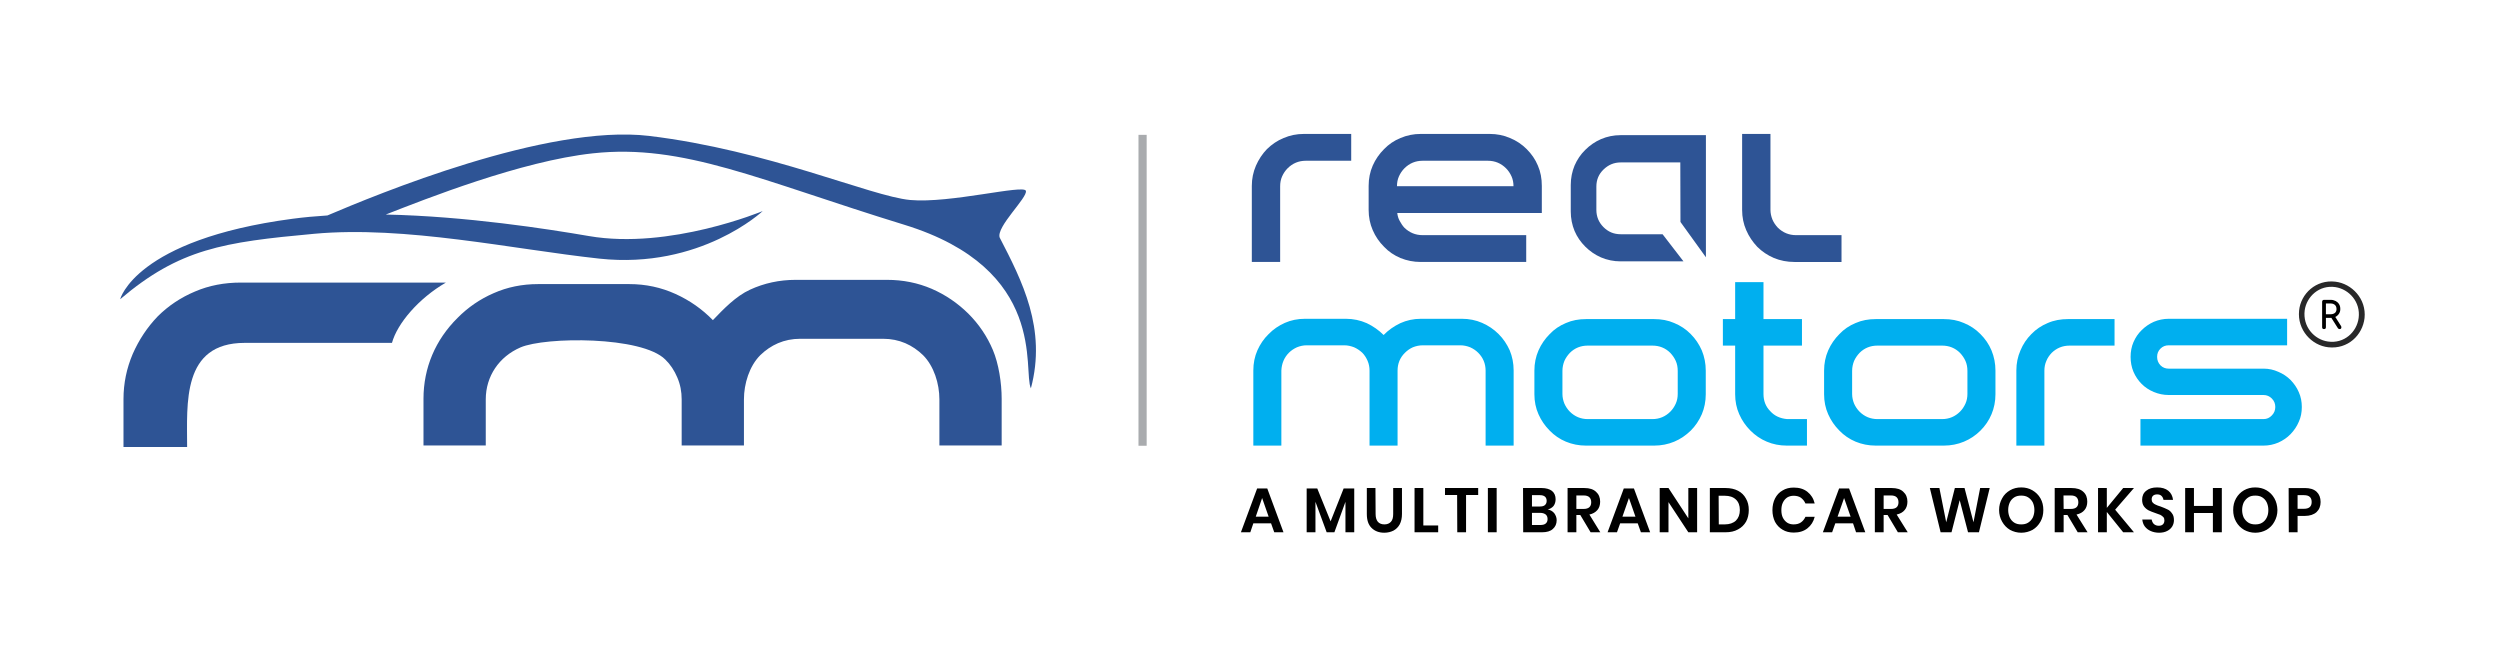 <?xml version="1.0" encoding="UTF-8"?>
<!DOCTYPE svg PUBLIC "-//W3C//DTD SVG 1.1//EN" "http://www.w3.org/Graphics/SVG/1.1/DTD/svg11.dtd">
<!-- Creator: CorelDRAW 2021 (64-Bit) -->
<svg xmlns="http://www.w3.org/2000/svg" xml:space="preserve" width="165px" height="43px" version="1.1" style="shape-rendering:geometricPrecision; text-rendering:geometricPrecision; image-rendering:optimizeQuality; fill-rule:evenodd; clip-rule:evenodd"
viewBox="0 0 165 43"
 xmlns:xlink="http://www.w3.org/1999/xlink"
 xmlns:xodm="http://www.corel.com/coreldraw/odm/2003">
 <defs>
  <style type="text/css">
   <![CDATA[
    .fil6 {fill:none}
    .fil5 {fill:#282829}
    .fil1 {fill:#2E5495}
    .fil3 {fill:#A9ABAE}
    .fil4 {fill:black;fill-rule:nonzero}
    .fil2 {fill:#00AFEF;fill-rule:nonzero}
    .fil0 {fill:#2E5495;fill-rule:nonzero}
   ]]>
  </style>
 </defs>
 <g id="Layer_x0020_1">
  <g id="_1933179754592">
   <g id="_1933683423888">
    <g>
     <path class="fil0" d="M65.98 15.68c-0.25,-0.7 1.84,-2.63 1.73,-3.08 -0.09,-0.45 -5.01,0.84 -7.64,0.6 -2.63,-0.25 -9.34,-3.28 -17.23,-4.23 -6.76,-0.8 -18.03,3.89 -21.23,5.25 -0.79,0.05 -1.56,0.12 -2.31,0.22 -10.38,1.38 -11.37,5.31 -11.37,5.31 3.92,-3.33 6.8,-3.77 12.81,-4.32 6.01,-0.55 13.1,1.02 18.82,1.64 6.68,0.72 10.78,-3.14 10.78,-3.14 0,0 -6.14,2.57 -11.47,1.65 -2.73,-0.47 -8.12,-1.31 -13.41,-1.42 2.61,-1.02 8.93,-3.53 13.67,-4.04 5.98,-0.65 11.01,1.78 20.54,4.71 9.54,2.93 7.82,9.64 8.37,10.8 1.05,-3.93 -0.58,-7.09 -2.06,-9.95l0 0z"/>
     <path class="fil1" d="M29.43 18.65c-1.8,1.04 -3.21,2.7 -3.56,3.98l-9.72 0c-4.16,0 -3.8,4.01 -3.8,6.87l-4.2 0 0 -3.15c0,-1.06 0.21,-2.05 0.61,-2.99 0.41,-0.93 0.95,-1.75 1.64,-2.47 0.71,-0.71 1.54,-1.26 2.47,-1.65 0.93,-0.4 1.94,-0.59 3.02,-0.59l13.54 0 0 0z"/>
     <path class="fil1" d="M58.54 18.47c1.06,0 2.04,0.2 2.95,0.59 0.92,0.4 1.72,0.95 2.42,1.64 0.7,0.7 1.24,1.5 1.62,2.4 0.38,0.9 0.58,2.16 0.58,3.22l0 3.08 -4.11 0 0 -3.04c0,-1.04 -0.36,-2.2 -1.08,-2.92 -0.34,-0.33 -0.73,-0.6 -1.17,-0.79 -0.45,-0.19 -0.93,-0.29 -1.46,-0.29l-5.48 0c-0.53,0 -1.01,0.1 -1.46,0.29 -0.44,0.19 -0.83,0.46 -1.17,0.79 -0.72,0.72 -1.08,1.88 -1.08,2.92l0 3.04 -4.11 0 0 -3.04c0,-0.51 -0.09,-0.99 -0.29,-1.45 -0.19,-0.45 -0.45,-0.85 -0.79,-1.18 -1.54,-1.55 -7.92,-1.51 -9.56,-0.8 -1.41,0.61 -2.29,1.9 -2.29,3.43l0 3.04 -4.11 0 0 -3.08c0,-2.05 0.79,-3.89 2.24,-5.33 0.69,-0.7 1.49,-1.25 2.39,-1.64 0.9,-0.4 1.88,-0.6 2.94,-0.6l6.01 0c1.09,0 2.1,0.22 3.05,0.65 0.95,0.43 1.77,1.01 2.47,1.73 0.69,-0.72 1.51,-1.58 2.45,-2.01 0.93,-0.43 1.94,-0.65 3.02,-0.65l6.02 0 0 0z"/>
     <path class="fil2" d="M96.49 21.04c0.47,0 0.92,0.09 1.33,0.27 0.41,0.18 0.77,0.42 1.09,0.74 0.31,0.31 0.55,0.67 0.73,1.07 0.17,0.41 0.26,0.85 0.26,1.33l0 4.96 -1.85 0 0 -4.95c0,-0.46 -0.17,-0.86 -0.49,-1.18 -0.15,-0.15 -0.33,-0.27 -0.53,-0.36 -0.2,-0.08 -0.42,-0.13 -0.65,-0.13l-2.47 0c-0.24,0 -0.46,0.05 -0.66,0.13 -0.2,0.09 -0.37,0.21 -0.52,0.36 -0.33,0.32 -0.49,0.72 -0.49,1.18l0 4.95 -1.85 0 0 -4.95c0,-0.22 -0.04,-0.44 -0.13,-0.65 -0.09,-0.2 -0.2,-0.38 -0.35,-0.53 -0.16,-0.15 -0.34,-0.27 -0.54,-0.36 -0.21,-0.08 -0.42,-0.13 -0.65,-0.13l-2.48 0c-0.23,0 -0.44,0.05 -0.64,0.13 -0.2,0.09 -0.38,0.21 -0.53,0.36 -0.31,0.31 -0.48,0.71 -0.5,1.18l0 4.95 -1.85 0 0 -4.96c0,-0.48 0.09,-0.92 0.27,-1.33 0.18,-0.4 0.42,-0.76 0.74,-1.07 0.31,-0.32 0.67,-0.56 1.07,-0.74 0.41,-0.18 0.85,-0.27 1.33,-0.27l2.7 0c0.49,0 0.95,0.1 1.38,0.29 0.42,0.2 0.79,0.46 1.11,0.78 0.31,-0.32 0.68,-0.58 1.1,-0.78 0.42,-0.19 0.87,-0.29 1.36,-0.29l2.71 0 0 0zm15.1 1.01c0.31,0.31 0.55,0.67 0.73,1.08 0.17,0.41 0.26,0.86 0.26,1.33l0 1.56c0,0.47 -0.09,0.92 -0.26,1.32 -0.18,0.41 -0.42,0.77 -0.73,1.08 -0.32,0.31 -0.68,0.56 -1.09,0.73 -0.41,0.17 -0.85,0.26 -1.33,0.26l-4.49 0c-0.48,0 -0.92,-0.09 -1.33,-0.26 -0.41,-0.17 -0.77,-0.42 -1.07,-0.73 -0.31,-0.31 -0.56,-0.67 -0.74,-1.08 -0.18,-0.4 -0.27,-0.85 -0.27,-1.32l0 -1.56c0,-0.47 0.09,-0.92 0.27,-1.33 0.18,-0.41 0.43,-0.77 0.74,-1.08 0.3,-0.32 0.66,-0.56 1.07,-0.73 0.41,-0.18 0.85,-0.26 1.33,-0.26l4.49 0c0.48,0 0.92,0.08 1.33,0.26 0.41,0.17 0.78,0.41 1.09,0.73zm-0.86 2.43c0,-0.24 -0.04,-0.46 -0.13,-0.66 -0.09,-0.2 -0.21,-0.37 -0.36,-0.53 -0.32,-0.32 -0.72,-0.48 -1.18,-0.48l-4.27 0c-0.46,0 -0.86,0.16 -1.18,0.48 -0.15,0.16 -0.27,0.33 -0.36,0.53 -0.08,0.2 -0.13,0.42 -0.13,0.66l0 1.52c0,0.23 0.05,0.44 0.13,0.64 0.09,0.2 0.21,0.38 0.36,0.53 0.32,0.32 0.72,0.49 1.18,0.49l4.27 0c0.46,0 0.86,-0.17 1.18,-0.49 0.15,-0.15 0.27,-0.33 0.36,-0.53 0.09,-0.2 0.13,-0.41 0.13,-0.64l0 -1.52zm7.2 4.93c-0.48,0 -0.92,-0.09 -1.32,-0.26 -0.41,-0.17 -0.77,-0.42 -1.08,-0.73 -0.31,-0.31 -0.56,-0.67 -0.74,-1.08 -0.18,-0.4 -0.27,-0.85 -0.27,-1.32l0 -3.21 -0.81 0 0 -1.75 0.81 0 0 -2.44 1.87 0 0 2.44 2.54 0 0 1.38 0 0.37 -2.54 0 0 3.19c0,0.46 0.15,0.84 0.45,1.14 0.28,0.31 0.65,0.48 1.11,0.52l1.31 0 0 1.75 -1.33 0 0 0zm12.78 -7.36c0.31,0.31 0.56,0.67 0.73,1.08 0.17,0.41 0.26,0.86 0.26,1.33l0 1.56c0,0.47 -0.09,0.92 -0.26,1.32 -0.17,0.41 -0.42,0.77 -0.73,1.08 -0.31,0.31 -0.68,0.56 -1.09,0.73 -0.41,0.17 -0.85,0.26 -1.33,0.26l-4.49 0c-0.48,0 -0.92,-0.09 -1.33,-0.26 -0.41,-0.17 -0.77,-0.42 -1.07,-0.73 -0.31,-0.31 -0.56,-0.67 -0.74,-1.08 -0.18,-0.4 -0.27,-0.85 -0.27,-1.32l0 -1.56c0,-0.47 0.09,-0.92 0.27,-1.33 0.18,-0.41 0.43,-0.77 0.74,-1.08 0.3,-0.32 0.66,-0.56 1.07,-0.73 0.41,-0.18 0.85,-0.26 1.33,-0.26l4.49 0c0.48,0 0.92,0.08 1.33,0.26 0.41,0.17 0.78,0.41 1.09,0.73zm-0.86 2.43c0,-0.24 -0.04,-0.46 -0.13,-0.66 -0.09,-0.2 -0.21,-0.37 -0.36,-0.53 -0.32,-0.32 -0.72,-0.48 -1.18,-0.48l-4.27 0c-0.46,0 -0.86,0.16 -1.18,0.48 -0.15,0.16 -0.27,0.33 -0.36,0.53 -0.08,0.2 -0.13,0.42 -0.13,0.66l0 1.52c0,0.23 0.05,0.44 0.13,0.64 0.09,0.2 0.21,0.38 0.36,0.53 0.32,0.32 0.72,0.49 1.18,0.49l4.27 0c0.46,0 0.86,-0.17 1.18,-0.49 0.15,-0.15 0.27,-0.33 0.36,-0.53 0.09,-0.2 0.13,-0.41 0.13,-0.64l0 -1.52zm9.71 -3.42l0 1.75 -2.96 0c-0.47,0 -0.86,0.16 -1.19,0.48 -0.15,0.16 -0.27,0.33 -0.35,0.53 -0.09,0.2 -0.13,0.42 -0.13,0.64l0 4.95 -1.85 0 0 -4.96c0,-0.47 0.09,-0.91 0.27,-1.32 0.17,-0.41 0.41,-0.77 0.72,-1.08 0.31,-0.32 0.67,-0.56 1.08,-0.73 0.41,-0.18 0.86,-0.26 1.33,-0.26l3.08 0 0 0zm9.83 3.27c0.35,0 0.67,0.07 0.98,0.21 0.31,0.13 0.58,0.31 0.81,0.54 0.22,0.23 0.41,0.49 0.54,0.8 0.14,0.31 0.2,0.64 0.2,0.98 0,0.35 -0.06,0.68 -0.2,0.98 -0.13,0.31 -0.32,0.58 -0.54,0.81 -0.23,0.24 -0.5,0.42 -0.81,0.56 -0.31,0.13 -0.63,0.2 -0.98,0.2l-8.12 0 0 -1.75 8.12 0c0.22,0 0.4,-0.08 0.55,-0.24 0.15,-0.15 0.23,-0.34 0.23,-0.56 0,-0.21 -0.07,-0.4 -0.23,-0.56 -0.15,-0.15 -0.33,-0.23 -0.55,-0.23l-6.26 0c-0.34,0 -0.67,-0.07 -0.98,-0.2 -0.31,-0.13 -0.57,-0.3 -0.8,-0.53 -0.23,-0.23 -0.41,-0.5 -0.54,-0.8 -0.13,-0.31 -0.19,-0.64 -0.19,-0.99 0,-0.34 0.06,-0.67 0.19,-0.97 0.13,-0.3 0.31,-0.57 0.54,-0.79 0.23,-0.23 0.49,-0.41 0.8,-0.55 0.31,-0.13 0.64,-0.2 0.98,-0.2l7.82 0 0 1.75 -7.82 0c-0.21,0 -0.39,0.07 -0.54,0.22 -0.15,0.15 -0.22,0.33 -0.22,0.54 0,0.22 0.07,0.4 0.22,0.56 0.15,0.15 0.33,0.22 0.54,0.22l6.26 0 0 0z"/>
     <polygon class="fil3" points="75.14,8.9 75.68,8.9 75.68,29.42 75.14,29.42 "/>
     <g>
      <path class="fil0" d="M89.18 8.84l0 1.77 -3 0c-0.47,0 -0.87,0.17 -1.2,0.5 -0.15,0.15 -0.27,0.33 -0.36,0.53 -0.09,0.2 -0.13,0.42 -0.13,0.65l0 5 -1.87 0 0 -5.02c0,-0.47 0.09,-0.91 0.27,-1.33 0.18,-0.41 0.42,-0.78 0.73,-1.1 0.32,-0.31 0.68,-0.56 1.1,-0.73 0.42,-0.18 0.86,-0.27 1.34,-0.27l3.12 0 0 0zm3.04 5.22c0.02,0.19 0.07,0.36 0.16,0.52 0.09,0.17 0.19,0.32 0.31,0.45 0.33,0.32 0.73,0.49 1.2,0.49l6.84 0 0 1.77 -6.96 0c-0.48,0 -0.92,-0.09 -1.34,-0.26 -0.42,-0.18 -0.78,-0.42 -1.08,-0.74 -0.32,-0.32 -0.57,-0.68 -0.75,-1.1 -0.18,-0.41 -0.27,-0.86 -0.27,-1.34l0 -1.58c0,-0.48 0.09,-0.93 0.27,-1.34 0.18,-0.41 0.43,-0.77 0.75,-1.09 0.3,-0.31 0.66,-0.56 1.08,-0.73 0.42,-0.18 0.86,-0.27 1.34,-0.27l4.55 0c0.48,0 0.93,0.09 1.34,0.27 0.42,0.17 0.79,0.42 1.1,0.73 0.32,0.32 0.57,0.68 0.74,1.09 0.18,0.41 0.26,0.86 0.26,1.34l0 1.79 -9.54 0zm0.47 -2.95c-0.15,0.15 -0.27,0.33 -0.36,0.53 -0.09,0.2 -0.13,0.42 -0.13,0.65l7.69 0c0,-0.23 -0.04,-0.45 -0.13,-0.65 -0.09,-0.2 -0.21,-0.38 -0.36,-0.53 -0.33,-0.33 -0.73,-0.5 -1.2,-0.5l-4.31 0c-0.47,0 -0.87,0.17 -1.2,0.5z"/>
      <path class="fil0" d="M121.54 17.29l0 -1.77 -3 0c-0.47,0 -0.87,-0.17 -1.2,-0.49 -0.15,-0.16 -0.27,-0.33 -0.36,-0.54 -0.08,-0.2 -0.13,-0.41 -0.13,-0.65l0 -5 -1.87 0 0 5.02c0,0.47 0.09,0.92 0.27,1.33 0.18,0.42 0.43,0.78 0.73,1.1 0.32,0.32 0.69,0.56 1.1,0.74 0.42,0.17 0.87,0.26 1.35,0.26l3.11 0 0 0z"/>
      <path class="fil0" d="M104.63 9.89c0.3,-0.3 0.65,-0.54 1.04,-0.71 0.4,-0.17 0.83,-0.26 1.29,-0.26l5.63 0 0 1.8 0 0c0,2.18 0,4.09 0,6.26l-1.68 -2.33c0,-2.18 -0.01,-1.75 -0.01,-3.93l-3.93 0c-0.45,0 -0.82,0.16 -1.14,0.47 -0.31,0.3 -0.47,0.67 -0.47,1.13l0 1.53c0,0.45 0.16,0.83 0.47,1.14 0.15,0.15 0.32,0.27 0.51,0.35 0.19,0.08 0.4,0.12 0.63,0.12l2.76 0 1.38 1.79 -4.15 0c-0.46,0 -0.89,-0.09 -1.29,-0.26 -0.39,-0.17 -0.74,-0.41 -1.04,-0.71 -0.3,-0.3 -0.54,-0.64 -0.71,-1.04 -0.16,-0.39 -0.25,-0.82 -0.25,-1.28l0 -1.75c0,-0.46 0.09,-0.89 0.25,-1.28 0.17,-0.39 0.4,-0.74 0.71,-1.04l0 0z"/>
     </g>
     <path class="fil4" d="M83.89 34.54l-1.17 0 -0.2 0.59 -0.62 0 1.07 -2.89 0.67 0 1.07 2.89 -0.61 0 -0.21 -0.59zm-0.16 -0.44l-0.43 -1.23 -0.42 1.23 0.85 0zm5.65 -1.86l0 2.89 -0.58 0 0 -2.01 -0.73 2.01 -0.51 0 -0.74 -2.01 0 2.01 -0.58 0 0 -2.89 0.7 0 0.88 2.17 0.86 -2.17 0.7 0zm1.4 -0.03l0.01 1.71c0,0.23 0.05,0.4 0.15,0.52 0.1,0.11 0.24,0.17 0.43,0.17 0.19,0 0.33,-0.06 0.43,-0.17 0.11,-0.12 0.15,-0.29 0.15,-0.52l0 -1.71 0.58 0 0 1.71c0,0.27 -0.05,0.5 -0.15,0.69 -0.1,0.18 -0.24,0.32 -0.41,0.41 -0.18,0.09 -0.38,0.14 -0.61,0.14 -0.35,0 -0.63,-0.11 -0.84,-0.32 -0.21,-0.21 -0.31,-0.51 -0.31,-0.92l0 -1.71 0.57 0 0 0zm3.16 2.47l0.98 0 0 0.45 -1.56 0 0 -2.92 0.58 0 0 2.47 0 0zm3.62 -2.47l0 0.46 -0.8 0 0 2.46 -0.58 0 -0.01 -2.46 -0.8 0 0 -0.46 2.19 0 0 0zm1.22 0l0 2.92 -0.58 0 0 -2.92 0.58 0zm3.37 1.41c0.18,0.04 0.32,0.12 0.43,0.25 0.1,0.14 0.16,0.29 0.16,0.46 0,0.25 -0.09,0.44 -0.25,0.58 -0.16,0.15 -0.4,0.22 -0.71,0.22l-1.25 0 -0.01 -2.92 1.23 0c0.29,0 0.52,0.07 0.68,0.19 0.16,0.13 0.24,0.32 0.24,0.55 0,0.18 -0.05,0.33 -0.14,0.45 -0.1,0.11 -0.22,0.19 -0.38,0.22l0 0zm-1.04 -0.19l0.52 0c0.15,0 0.26,-0.03 0.33,-0.09 0.08,-0.07 0.12,-0.16 0.12,-0.28 0,-0.12 -0.04,-0.22 -0.11,-0.28 -0.08,-0.07 -0.19,-0.1 -0.35,-0.1l-0.51 0 0 0.75 0 0zm0.55 1.22c0.16,0 0.28,-0.03 0.36,-0.1 0.08,-0.07 0.12,-0.16 0.12,-0.29 0,-0.13 -0.04,-0.23 -0.12,-0.3 -0.09,-0.07 -0.21,-0.11 -0.36,-0.11l-0.55 0 0 0.8 0.55 0 0 0zm3.32 0.48l-0.68 -1.14 -0.26 0 0 1.14 -0.58 0 0 -2.92 1.11 0c0.34,0 0.59,0.08 0.77,0.25 0.18,0.16 0.27,0.38 0.27,0.65 0,0.22 -0.06,0.41 -0.18,0.55 -0.13,0.15 -0.3,0.25 -0.53,0.3l0.72 1.17 -0.64 0 0 0zm-0.94 -1.54l0.48 0c0.33,0 0.5,-0.15 0.5,-0.44 0,-0.14 -0.04,-0.25 -0.12,-0.33 -0.08,-0.08 -0.21,-0.12 -0.38,-0.12l-0.48 0 0 0.89zm4.05 0.95l-1.16 0 -0.21 0.59 -0.62 0 1.07 -2.89 0.67 0 1.07 2.89 -0.61 0 -0.21 -0.59zm-0.15 -0.44l-0.43 -1.23 -0.43 1.23 0.86 0zm4.07 1.03l-0.58 0 -1.31 -1.99 0 1.99 -0.58 0 0 -2.92 0.58 0 1.31 2 0 -2 0.58 0 0 2.92zm3.41 -1.47c0,0.29 -0.06,0.55 -0.18,0.77 -0.13,0.22 -0.3,0.39 -0.53,0.51 -0.23,0.13 -0.5,0.19 -0.82,0.19l-1.04 0 0 -2.92 1.04 0c0.31,0 0.59,0.06 0.82,0.18 0.23,0.12 0.4,0.29 0.52,0.51 0.13,0.22 0.19,0.47 0.19,0.76l0 0zm-1.58 0.95c0.31,0 0.56,-0.09 0.73,-0.25 0.17,-0.17 0.26,-0.4 0.26,-0.7 0,-0.3 -0.09,-0.53 -0.26,-0.69 -0.18,-0.17 -0.42,-0.25 -0.73,-0.25l-0.41 0 0.01 1.89 0.4 0 0 0zm4.55 -2.43c0.36,0 0.66,0.09 0.9,0.28 0.24,0.19 0.4,0.44 0.48,0.77l-0.61 0c-0.07,-0.16 -0.17,-0.28 -0.3,-0.38 -0.13,-0.09 -0.3,-0.13 -0.48,-0.13 -0.16,0 -0.3,0.04 -0.42,0.11 -0.12,0.08 -0.22,0.19 -0.29,0.34 -0.07,0.14 -0.1,0.31 -0.1,0.5 0,0.19 0.03,0.36 0.1,0.5 0.07,0.14 0.17,0.25 0.29,0.33 0.13,0.08 0.27,0.11 0.42,0.11 0.19,0 0.35,-0.04 0.48,-0.13 0.13,-0.09 0.23,-0.22 0.3,-0.37l0.61 0c-0.08,0.32 -0.24,0.57 -0.48,0.76 -0.24,0.19 -0.54,0.28 -0.9,0.28 -0.28,0 -0.53,-0.06 -0.74,-0.19 -0.21,-0.12 -0.38,-0.3 -0.5,-0.52 -0.11,-0.23 -0.17,-0.48 -0.17,-0.77 0,-0.29 0.06,-0.55 0.17,-0.77 0.12,-0.23 0.28,-0.41 0.5,-0.53 0.21,-0.13 0.45,-0.19 0.74,-0.19l0 0zm3.91 2.36l-1.17 0 -0.21 0.59 -0.61 0 1.07 -2.89 0.66 0 1.07 2.89 -0.61 0 -0.2 -0.59 0 0zm-0.16 -0.44l-0.43 -1.23 -0.43 1.23 0.86 0zm3.12 1.03l-0.68 -1.14 -0.26 0 0 1.14 -0.58 0 0 -2.92 1.11 0c0.34,0 0.6,0.08 0.77,0.25 0.18,0.16 0.27,0.38 0.27,0.65 0,0.22 -0.06,0.41 -0.18,0.55 -0.12,0.15 -0.3,0.25 -0.53,0.3l0.73 1.17 -0.65 0 0 0zm-0.94 -1.54l0.48 0c0.34,0 0.5,-0.15 0.5,-0.44 0,-0.14 -0.04,-0.25 -0.12,-0.33 -0.08,-0.08 -0.21,-0.12 -0.38,-0.12l-0.48 0 0 0.89zm7 -1.38l-0.71 2.92 -0.72 0 -0.55 -2.12 -0.54 2.12 -0.72 0 -0.71 -2.92 0.63 0 0.45 2.26 0.57 -2.26 0.64 0 0.59 2.26 0.44 -2.26 0.63 0 0 0zm2.08 -0.04c0.27,0 0.52,0.06 0.74,0.19 0.22,0.13 0.4,0.3 0.53,0.53 0.13,0.23 0.19,0.48 0.19,0.77 0,0.29 -0.06,0.54 -0.19,0.77 -0.13,0.23 -0.3,0.41 -0.52,0.54 -0.23,0.12 -0.47,0.19 -0.75,0.19 -0.27,0 -0.52,-0.07 -0.74,-0.19 -0.22,-0.13 -0.39,-0.31 -0.52,-0.54 -0.13,-0.23 -0.2,-0.48 -0.2,-0.77 0,-0.29 0.07,-0.54 0.2,-0.77 0.12,-0.23 0.3,-0.4 0.52,-0.53 0.22,-0.13 0.47,-0.19 0.74,-0.19zm0 0.54c-0.17,0 -0.32,0.03 -0.45,0.11 -0.13,0.08 -0.23,0.19 -0.3,0.33 -0.07,0.15 -0.11,0.32 -0.11,0.51 0,0.19 0.04,0.36 0.11,0.51 0.07,0.14 0.17,0.25 0.3,0.33 0.13,0.08 0.28,0.11 0.45,0.11 0.17,0 0.32,-0.03 0.45,-0.11 0.13,-0.08 0.23,-0.19 0.31,-0.33 0.07,-0.15 0.11,-0.32 0.11,-0.51 0,-0.19 -0.04,-0.36 -0.11,-0.51 -0.08,-0.14 -0.18,-0.25 -0.31,-0.33 -0.13,-0.08 -0.28,-0.11 -0.45,-0.11l0 0zm3.73 2.42l-0.68 -1.14 -0.25 0 0 1.14 -0.59 0 0 -2.92 1.11 0c0.34,0 0.6,0.08 0.78,0.25 0.18,0.16 0.26,0.38 0.26,0.65 0,0.22 -0.06,0.41 -0.18,0.55 -0.12,0.15 -0.3,0.25 -0.53,0.3l0.73 1.17 -0.65 0 0 0zm-0.94 -1.54l0.48 0c0.34,0 0.5,-0.15 0.5,-0.44 0,-0.14 -0.04,-0.25 -0.12,-0.33 -0.08,-0.08 -0.21,-0.12 -0.38,-0.12l-0.48 0 0.01 0.89 -0.01 0zm3.41 0.05l1.24 1.49 -0.71 0 -1.08 -1.34 0 1.34 -0.58 0 0 -2.92 0.58 0 0 1.31 1.08 -1.31 0.71 0 -1.24 1.43 0 0zm3.88 0.69c0,0.15 -0.04,0.29 -0.11,0.41 -0.08,0.13 -0.19,0.23 -0.33,0.3 -0.15,0.08 -0.33,0.12 -0.54,0.12 -0.2,0 -0.39,-0.04 -0.55,-0.11 -0.16,-0.07 -0.29,-0.17 -0.39,-0.3 -0.1,-0.13 -0.15,-0.29 -0.17,-0.46l0.62 0c0.02,0.11 0.06,0.21 0.14,0.29 0.09,0.08 0.19,0.12 0.33,0.12 0.12,0 0.21,-0.03 0.28,-0.1 0.06,-0.06 0.09,-0.15 0.09,-0.25 0,-0.09 -0.02,-0.17 -0.07,-0.22 -0.06,-0.06 -0.12,-0.11 -0.2,-0.15 -0.08,-0.03 -0.19,-0.07 -0.33,-0.12 -0.18,-0.06 -0.33,-0.12 -0.45,-0.18 -0.11,-0.06 -0.21,-0.14 -0.3,-0.26 -0.08,-0.11 -0.12,-0.26 -0.12,-0.44 0,-0.25 0.09,-0.45 0.27,-0.59 0.18,-0.15 0.42,-0.22 0.72,-0.22 0.31,0 0.55,0.07 0.74,0.22 0.18,0.15 0.28,0.35 0.31,0.6l-0.63 0c-0.02,-0.11 -0.06,-0.19 -0.13,-0.26 -0.07,-0.07 -0.17,-0.1 -0.29,-0.1 -0.11,0 -0.2,0.03 -0.26,0.08 -0.07,0.06 -0.1,0.14 -0.1,0.25 0,0.08 0.02,0.16 0.07,0.21 0.05,0.06 0.12,0.11 0.2,0.14 0.08,0.04 0.18,0.08 0.32,0.12 0.18,0.07 0.34,0.13 0.45,0.19 0.12,0.05 0.22,0.14 0.3,0.26 0.09,0.11 0.13,0.26 0.13,0.45l0 0zm3.16 -2.12l0 2.92 -0.59 0 0 -1.27 -1.25 0 0 1.27 -0.58 0 0 -2.92 0.58 0 0 1.18 1.25 0 0 -1.18 0.59 0zm2.2 -0.04c0.28,0 0.53,0.06 0.75,0.19 0.22,0.13 0.39,0.3 0.52,0.53 0.13,0.23 0.19,0.48 0.2,0.77 0,0.29 -0.07,0.54 -0.2,0.77 -0.12,0.23 -0.3,0.41 -0.52,0.54 -0.22,0.12 -0.47,0.19 -0.74,0.19 -0.27,0 -0.52,-0.07 -0.74,-0.19 -0.22,-0.13 -0.4,-0.31 -0.53,-0.54 -0.13,-0.23 -0.19,-0.48 -0.19,-0.77 0,-0.29 0.06,-0.54 0.19,-0.77 0.13,-0.23 0.3,-0.4 0.52,-0.53 0.23,-0.13 0.47,-0.19 0.74,-0.19zm0.01 0.54c-0.18,0 -0.33,0.03 -0.45,0.11 -0.13,0.08 -0.23,0.19 -0.31,0.33 -0.07,0.15 -0.11,0.32 -0.11,0.51 0,0.19 0.04,0.36 0.11,0.51 0.08,0.14 0.18,0.25 0.31,0.33 0.13,0.08 0.28,0.11 0.45,0.11 0.17,0 0.32,-0.03 0.45,-0.11 0.13,-0.08 0.23,-0.19 0.3,-0.33 0.08,-0.15 0.11,-0.32 0.11,-0.51 0,-0.19 -0.04,-0.36 -0.11,-0.51 -0.07,-0.14 -0.17,-0.25 -0.3,-0.33 -0.13,-0.08 -0.28,-0.11 -0.45,-0.11zm2.79 1.34l0 1.08 -0.58 0 -0.01 -2.92 1.07 0c0.34,0 0.6,0.08 0.78,0.25 0.17,0.16 0.26,0.39 0.26,0.67 0,0.28 -0.09,0.5 -0.27,0.67 -0.18,0.16 -0.44,0.25 -0.77,0.25l-0.48 0 0 0zm0.42 -0.47c0.34,0 0.51,-0.15 0.51,-0.45 0,-0.14 -0.04,-0.26 -0.12,-0.33 -0.08,-0.08 -0.21,-0.12 -0.39,-0.12l-0.42 0 0 0.9 0.42 0 0 0z"/>
     <path class="fil5" d="M155.67 20.99c-0.12,0.92 -0.95,1.71 -2.03,1.55 -0.9,-0.13 -1.67,-0.98 -1.53,-2.06 0.13,-0.91 0.96,-1.69 2.03,-1.53 0.9,0.14 1.67,0.98 1.53,2.04zm0.39 0c0.13,-1.26 -0.83,-2.27 -1.93,-2.4 -1.27,-0.15 -2.28,0.79 -2.39,1.91 -0.13,1.27 0.82,2.3 1.93,2.42 1.28,0.14 2.26,-0.79 2.39,-1.93l0 0z"/>
     <path class="fil4" d="M154.51 21.52c0.02,0.03 0.02,0.06 0.02,0.09 0,0.03 -0.01,0.06 -0.03,0.08 -0.02,0.02 -0.05,0.03 -0.09,0.03 -0.05,0 -0.08,-0.02 -0.11,-0.06l-0.43 -0.68 -0.04 0 -0.32 0 0 0.61c0,0.04 -0.01,0.07 -0.03,0.1 -0.03,0.02 -0.06,0.03 -0.1,0.03 -0.03,0 -0.06,-0.01 -0.09,-0.03 -0.02,-0.03 -0.03,-0.06 -0.03,-0.1l0 -1.67c0,-0.04 0.01,-0.07 0.03,-0.09 0.03,-0.03 0.06,-0.04 0.09,-0.04l0.45 0c0.12,0 0.23,0.03 0.33,0.08 0.09,0.05 0.17,0.12 0.22,0.21 0.06,0.09 0.08,0.2 0.08,0.32 0,0.12 -0.03,0.22 -0.09,0.31 -0.06,0.09 -0.14,0.16 -0.24,0.21l0.38 0.6zm-0.68 -0.78c0.11,0 0.2,-0.03 0.28,-0.09 0.07,-0.07 0.1,-0.15 0.1,-0.25 0,-0.11 -0.03,-0.2 -0.1,-0.27 -0.08,-0.07 -0.17,-0.1 -0.28,-0.1l-0.32 0 0 0.71 0.32 0z"/>
    </g>
    <rect class="fil6" x="2.89" y="1.6" width="158.22" height="40.8"/>
   </g>
  </g>
 </g>
</svg>
